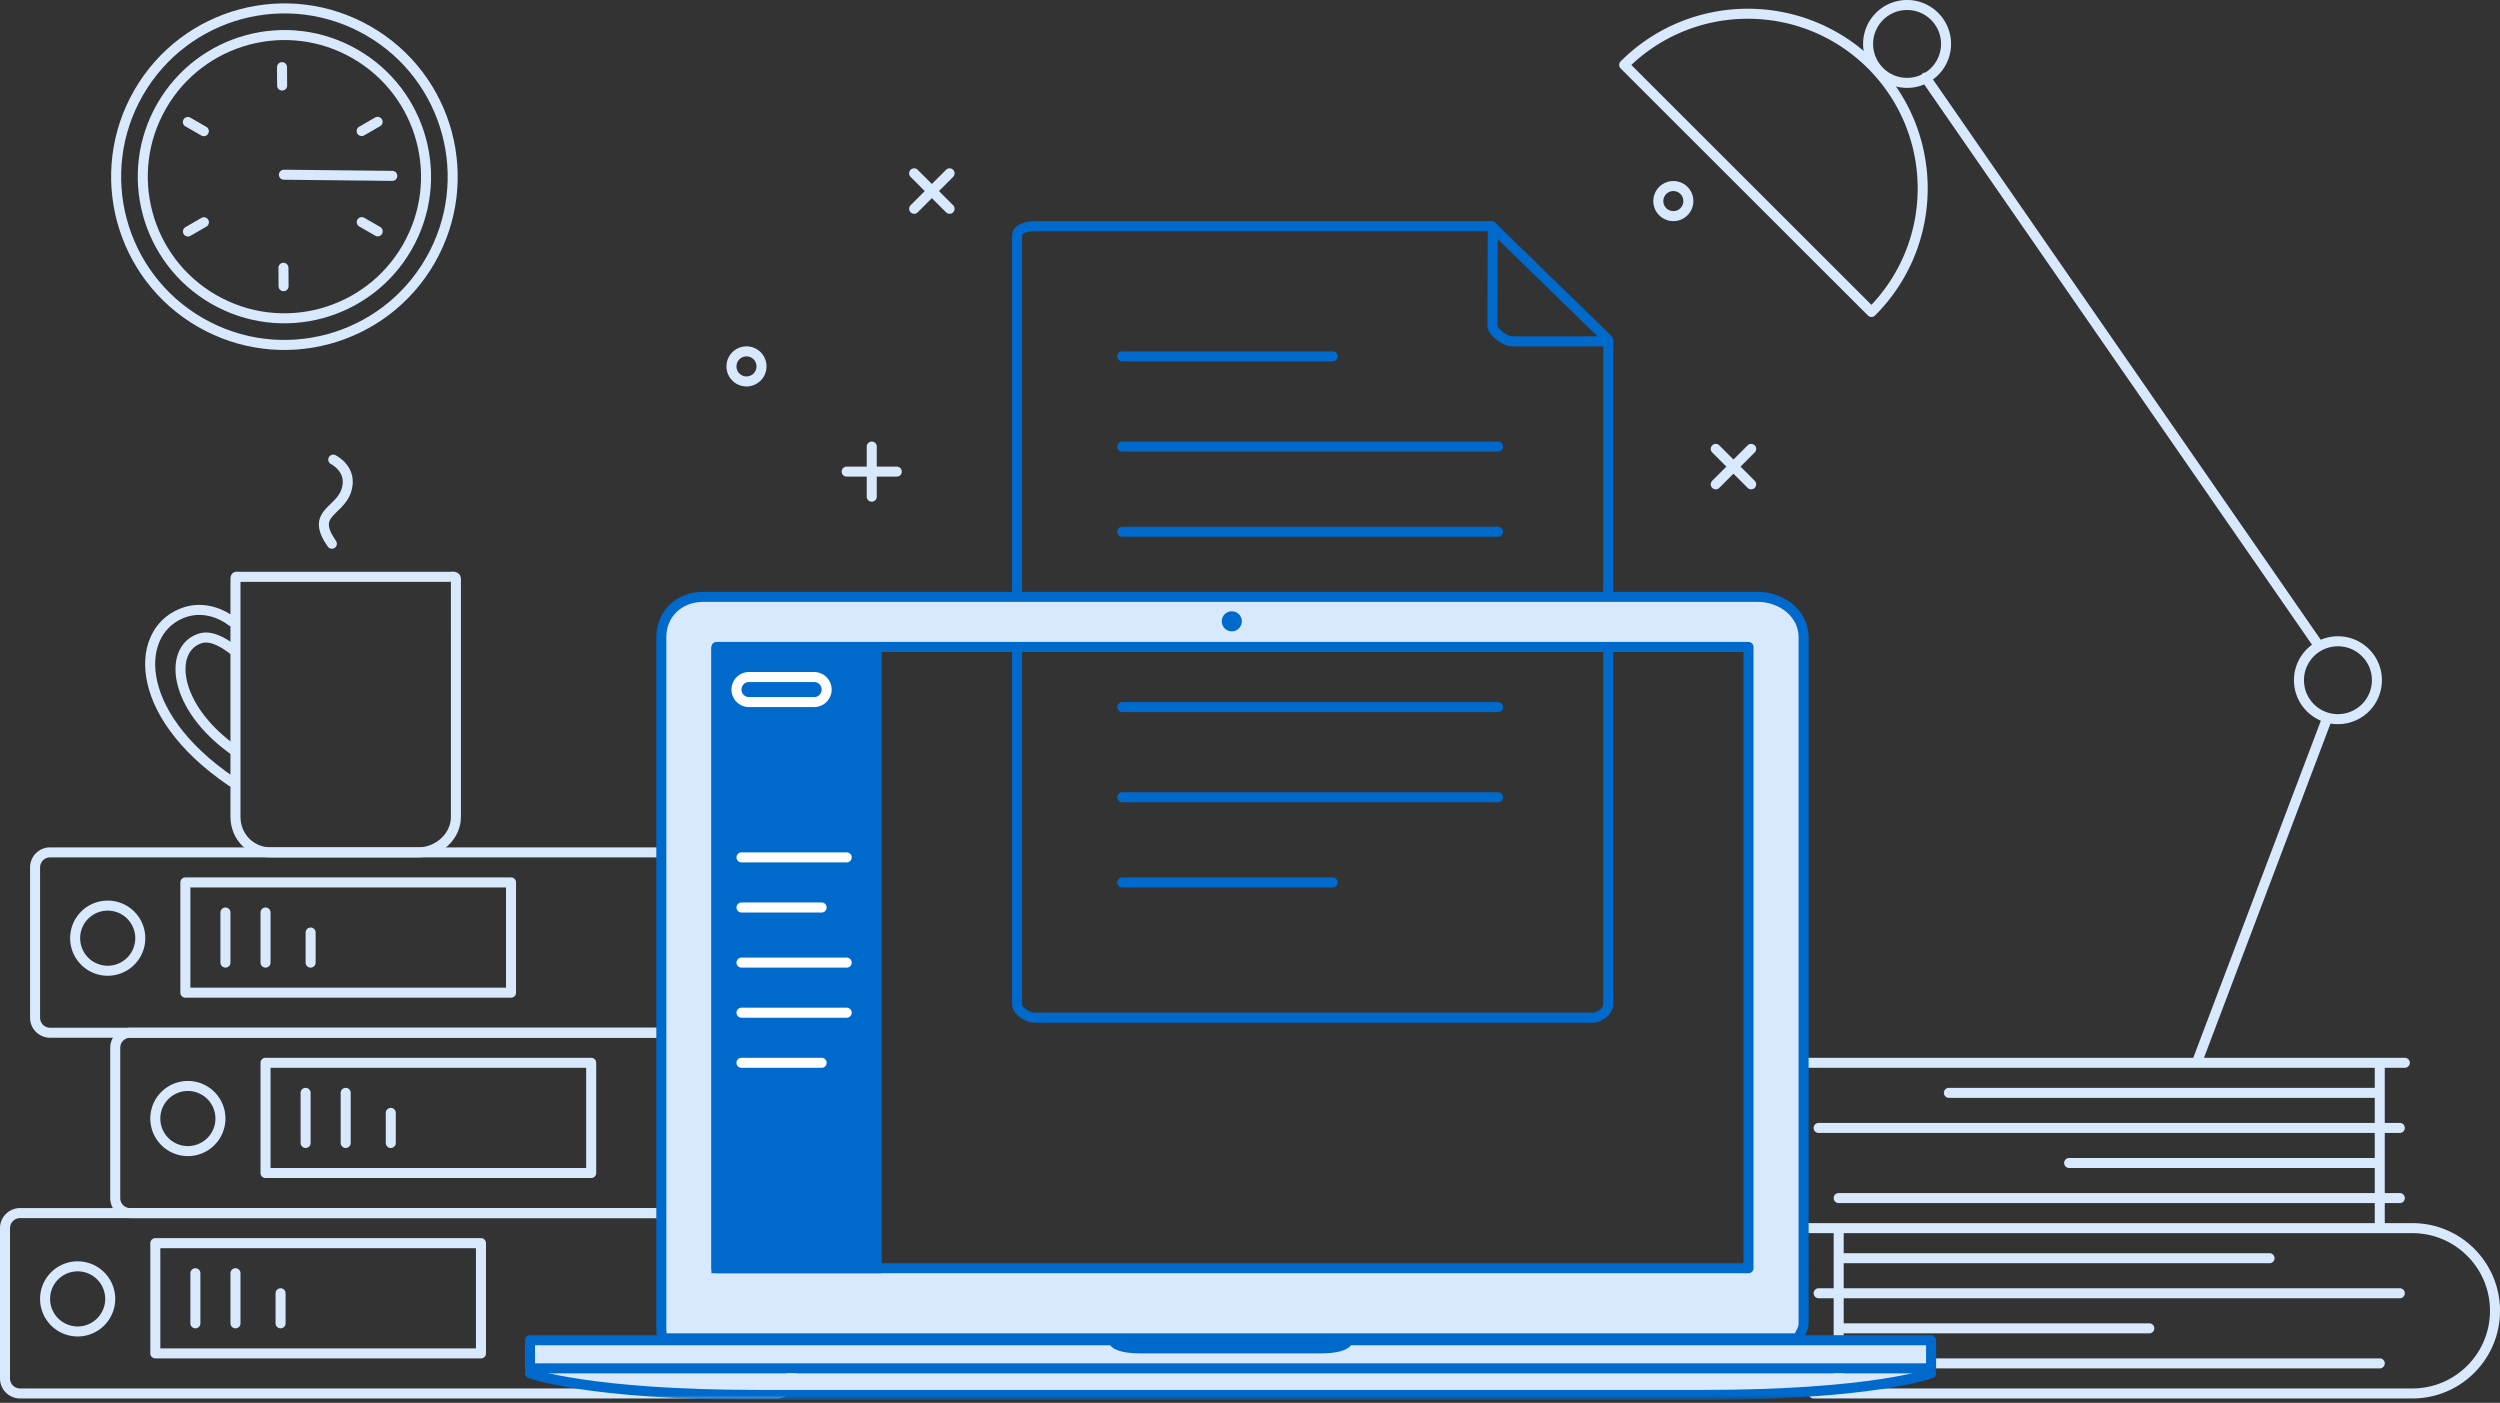 <svg width="499" height="280" viewBox="0 0 499 280" xmlns="http://www.w3.org/2000/svg" xmlns:xlink="http://www.w3.org/1999/xlink"><rect x="0" y="0" width="499" height="280" fill="#333333" stroke="none"/><title>0EA652BC-3A4A-4613-BA33-535DF72E7337</title><defs><path id="a" d="M0 279.426h499V0H0z"/></defs><g fill="none" fill-rule="evenodd"><path d="M-1 0h500v280H-1z"/><path d="M388.43 8.77a7.773 7.773 0 0 1-7.777 7.771c-4.295 0-7.778-3.479-7.778-7.77 0-4.292 3.483-7.77 7.778-7.77 4.296 0 7.778 3.478 7.778 7.77zm86 127a7.773 7.773 0 0 1-7.777 7.771c-4.295 0-7.778-3.479-7.778-7.77 0-4.292 3.483-7.77 7.778-7.77 4.296 0 7.778 3.478 7.778 7.77zm-11.587-6.866l-78.51-113.435m54.417 195.916l25.583-67.583" stroke="#D9E9FD" stroke-width="2" stroke-linecap="round" stroke-linejoin="round"/><path d="M373.548 62.267c13.63-13.616 13.63-35.695 0-49.313-13.631-13.616-35.731-13.616-49.361 0l49.36 49.313zM362 245.135h119.5c9.113 0 16.5 7.387 16.5 16.5s-7.387 16.5-16.5 16.5H362m5-27h86m-90 7h116m-112 7h62m-66 7h112m-108-26v32m-7-33h120m0-33H360m115 6h-86m90 7H363m112 7h-62m66 7H367m108-26v32m-317 30a3 3 0 0 1-3 3H4a3 3 0 0 1-3-3v-30a3 3 0 0 1 3-3h151a3 3 0 0 1 3 3v30z" stroke="#D9E9FD" stroke-width="2" stroke-linecap="round" stroke-linejoin="round"/><path d="M22 259.26a6.5 6.5 0 1 1-13 0 6.5 6.5 0 0 1 13 0z" stroke="#D9E9FD" stroke-width="2" stroke-linecap="round" stroke-linejoin="round"/><mask id="b" fill="#fff"><use xlink:href="#a"/></mask><path stroke="#D9E9FD" stroke-width="2" stroke-linecap="round" stroke-linejoin="round" mask="url(#b)" d="M31 270.135h65v-22H31zm8-16v10m8-10v10m9-6v6m108-61a3 3 0 0 1-3 3H10a3 3 0 0 1-3-3v-30a3 3 0 0 1 3-3h151a3 3 0 0 1 3 3v30z"/><path d="M28 187.26a6.5 6.5 0 1 1-13 0 6.5 6.5 0 0 1 13 0zm9 10.875h65v-22H37zm8-16v10m8-10v10m9-6v6m107 47a3 3 0 0 1-3 3H26a3 3 0 0 1-3-3v-30a3 3 0 0 1 3-3h140a3 3 0 0 1 3 3v30z" stroke="#D9E9FD" stroke-width="2" stroke-linecap="round" stroke-linejoin="round" mask="url(#b)"/><path d="M44 223.26a6.5 6.5 0 1 1-13 0 6.5 6.5 0 0 1 13 0zm9 10.875h65v-22H53zm8-16v10m8-10v10m9-6v6" stroke="#D9E9FD" stroke-width="2" stroke-linecap="round" stroke-linejoin="round" mask="url(#b)"/><path d="M297.713 45.135H206.57c-1.446 0-3.569.465-3.569 1.911v153.346c0 1.446 2.123 2.743 3.57 2.743h111.31c1.446 0 3.12-1.297 3.12-2.743V67.823l-23.287-22.688z" stroke="#0069CC" stroke-width="2" stroke-linecap="round" stroke-linejoin="round" mask="url(#b)"/><path d="M321 68.135h-19.109c-1.674 0-4.003-2.018-4.003-3.079l.058-19.699M299 89.135h-75m75 17h-75m75 35h-75m75 18h-75m42-88h-42m42 105h-42" stroke="#0069CC" stroke-width="2" stroke-linecap="round" stroke-linejoin="round" mask="url(#b)"/><path d="M143 253.135h206v-124H143v124zm207.871-134H140.365c-4.802 0-8.365 3.389-8.365 8.024v136.957c0 1.206-.092 2.019.388 3.019h226.467c.468-1 1.145-1.813 1.145-3.019V127.159c0-4.635-4.324-8.024-9.129-8.024z" fill="#D9E9FD" mask="url(#b)"/><path d="M143 253.135h206v-124H143v124zm207.871-134H140.365c-4.802 0-8.365 3.389-8.365 8.024v136.957c0 1.206-.092 2.019.388 3.019h226.467c.468-1 1.145-1.813 1.145-3.019V127.159c0-4.635-4.324-8.024-9.129-8.024z" stroke="#0069CC" stroke-width="2" stroke-linecap="round" stroke-linejoin="round" mask="url(#b)"/><path d="M247.866 124.01a1.995 1.995 0 0 0-2-1.994 2.002 2.002 0 0 0-2 1.994c0 1.096.904 2.006 2 2.006 1.108 0 2-.91 2-2.006" fill="#0069CC" mask="url(#b)"/><path d="M269.085 267.51s-.165 1.625-5.48 1.625h-35.978c-5.318 0-5.48-1.625-5.48-1.625H105.786v5.605h279.66v-5.606H269.085z" fill="#D9E9FD" mask="url(#b)"/><path d="M269.085 267.51s-.165 1.625-5.48 1.625h-35.978c-5.318 0-5.48-1.625-5.48-1.625H105.786v5.605h279.66v-5.606H269.085z" stroke="#0069CC" stroke-width="2" stroke-linecap="round" stroke-linejoin="round" mask="url(#b)"/><path d="M385.446 274.115s-11.462 4.311-45.563 4.311h-94.191.598-94.941c-34.095 0-45.563-4.311-45.563-4.311" fill="#D9E9FD" mask="url(#b)"/><path d="M385.446 274.115s-11.462 4.311-45.563 4.311h-94.191.598-94.941c-34.095 0-45.563-4.311-45.563-4.311" stroke="#0069CC" stroke-width="2" stroke-linecap="round" stroke-linejoin="round" mask="url(#b)"/><path d="M205.105 25.424c-.166.012-.33.023-.495.03v.008l.495-.038z" fill="#27C1FA" mask="url(#b)"/><path fill="#0069CC" mask="url(#b)" d="M142 254.135h34v-125h-34z"/><path d="M148 171.135h21m-21 31h21m-21-21h16m-16 31h16m-16-20h21m-4-54.5a2.5 2.5 0 0 1-2.5 2.5h-13a2.5 2.5 0 1 1 0-5h13a2.5 2.5 0 0 1 2.5 2.5z" stroke="#FFF" stroke-width="2" stroke-linecap="round" stroke-linejoin="round" mask="url(#b)"/><path d="M174 89.135v10m5-5h-10M189.536 34.6l-7.071 7.07m7.071 0l-7.071-7.07m167.071 55l-7.071 7.07m7.071 0l-7.071-7.07M337 40.135a3 3 0 1 1-6 0 3 3 0 0 1 6 0zm-185 33a3 3 0 1 1-6 0 3 3 0 0 1 6 0zM46.764 149.791c-12.39-8.748-13.206-20.394-6.75-22.377 2.322-.714 5.068 1.143 6.75 2.458" stroke="#D9E9FD" stroke-width="2" stroke-linecap="round" stroke-linejoin="round" mask="url(#b)"/><path d="M46.24 124.01c-1.898-1.48-5.416-3.018-9.122-1.879-10.332 3.175-11.203 20.104 9.122 33.879M91 126.767v-11.243c0-.598-.896-.389-1.495-.389H47.846c-.597 0-.846-.209-.846.39v47.527c0 3.938 3.061 7.083 7 7.083h29.49c3.936 0 7.51-3.145 7.51-7.083v-36.285zM66.517 91.742s4.036 1.95 2.589 6.229c-1.447 4.279-7.21 4.356-2.866 10.562m9.153-62.361l-3.19-1.836M37.497 24.349l3.188 1.838m34.688-1.869l-3.186 1.843M37.515 46.205l3.186-1.841M56.29 13.397l.024 3.677m21.994 18.031l-21.64-.232M56.6 57.127l-.026-3.681m24.692-4.076C73.474 62.9 56.191 67.552 42.662 59.76c-13.528-7.79-18.18-25.072-10.39-38.602C40.063 7.631 57.347 2.978 70.875 10.77c13.53 7.79 18.18 25.073 10.391 38.601z" stroke="#D9E9FD" stroke-width="2" stroke-linecap="round" stroke-linejoin="round" mask="url(#b)"/><path d="M85.874 52.024c-9.257 16.073-29.791 21.6-45.864 12.345-16.073-9.257-21.6-29.79-12.344-45.863 9.256-16.072 29.79-21.6 45.862-12.343 16.073 9.254 21.6 29.788 12.346 45.86z" stroke="#D9E9FD" stroke-width="2" stroke-linecap="round" stroke-linejoin="round" mask="url(#b)"/></g></svg>